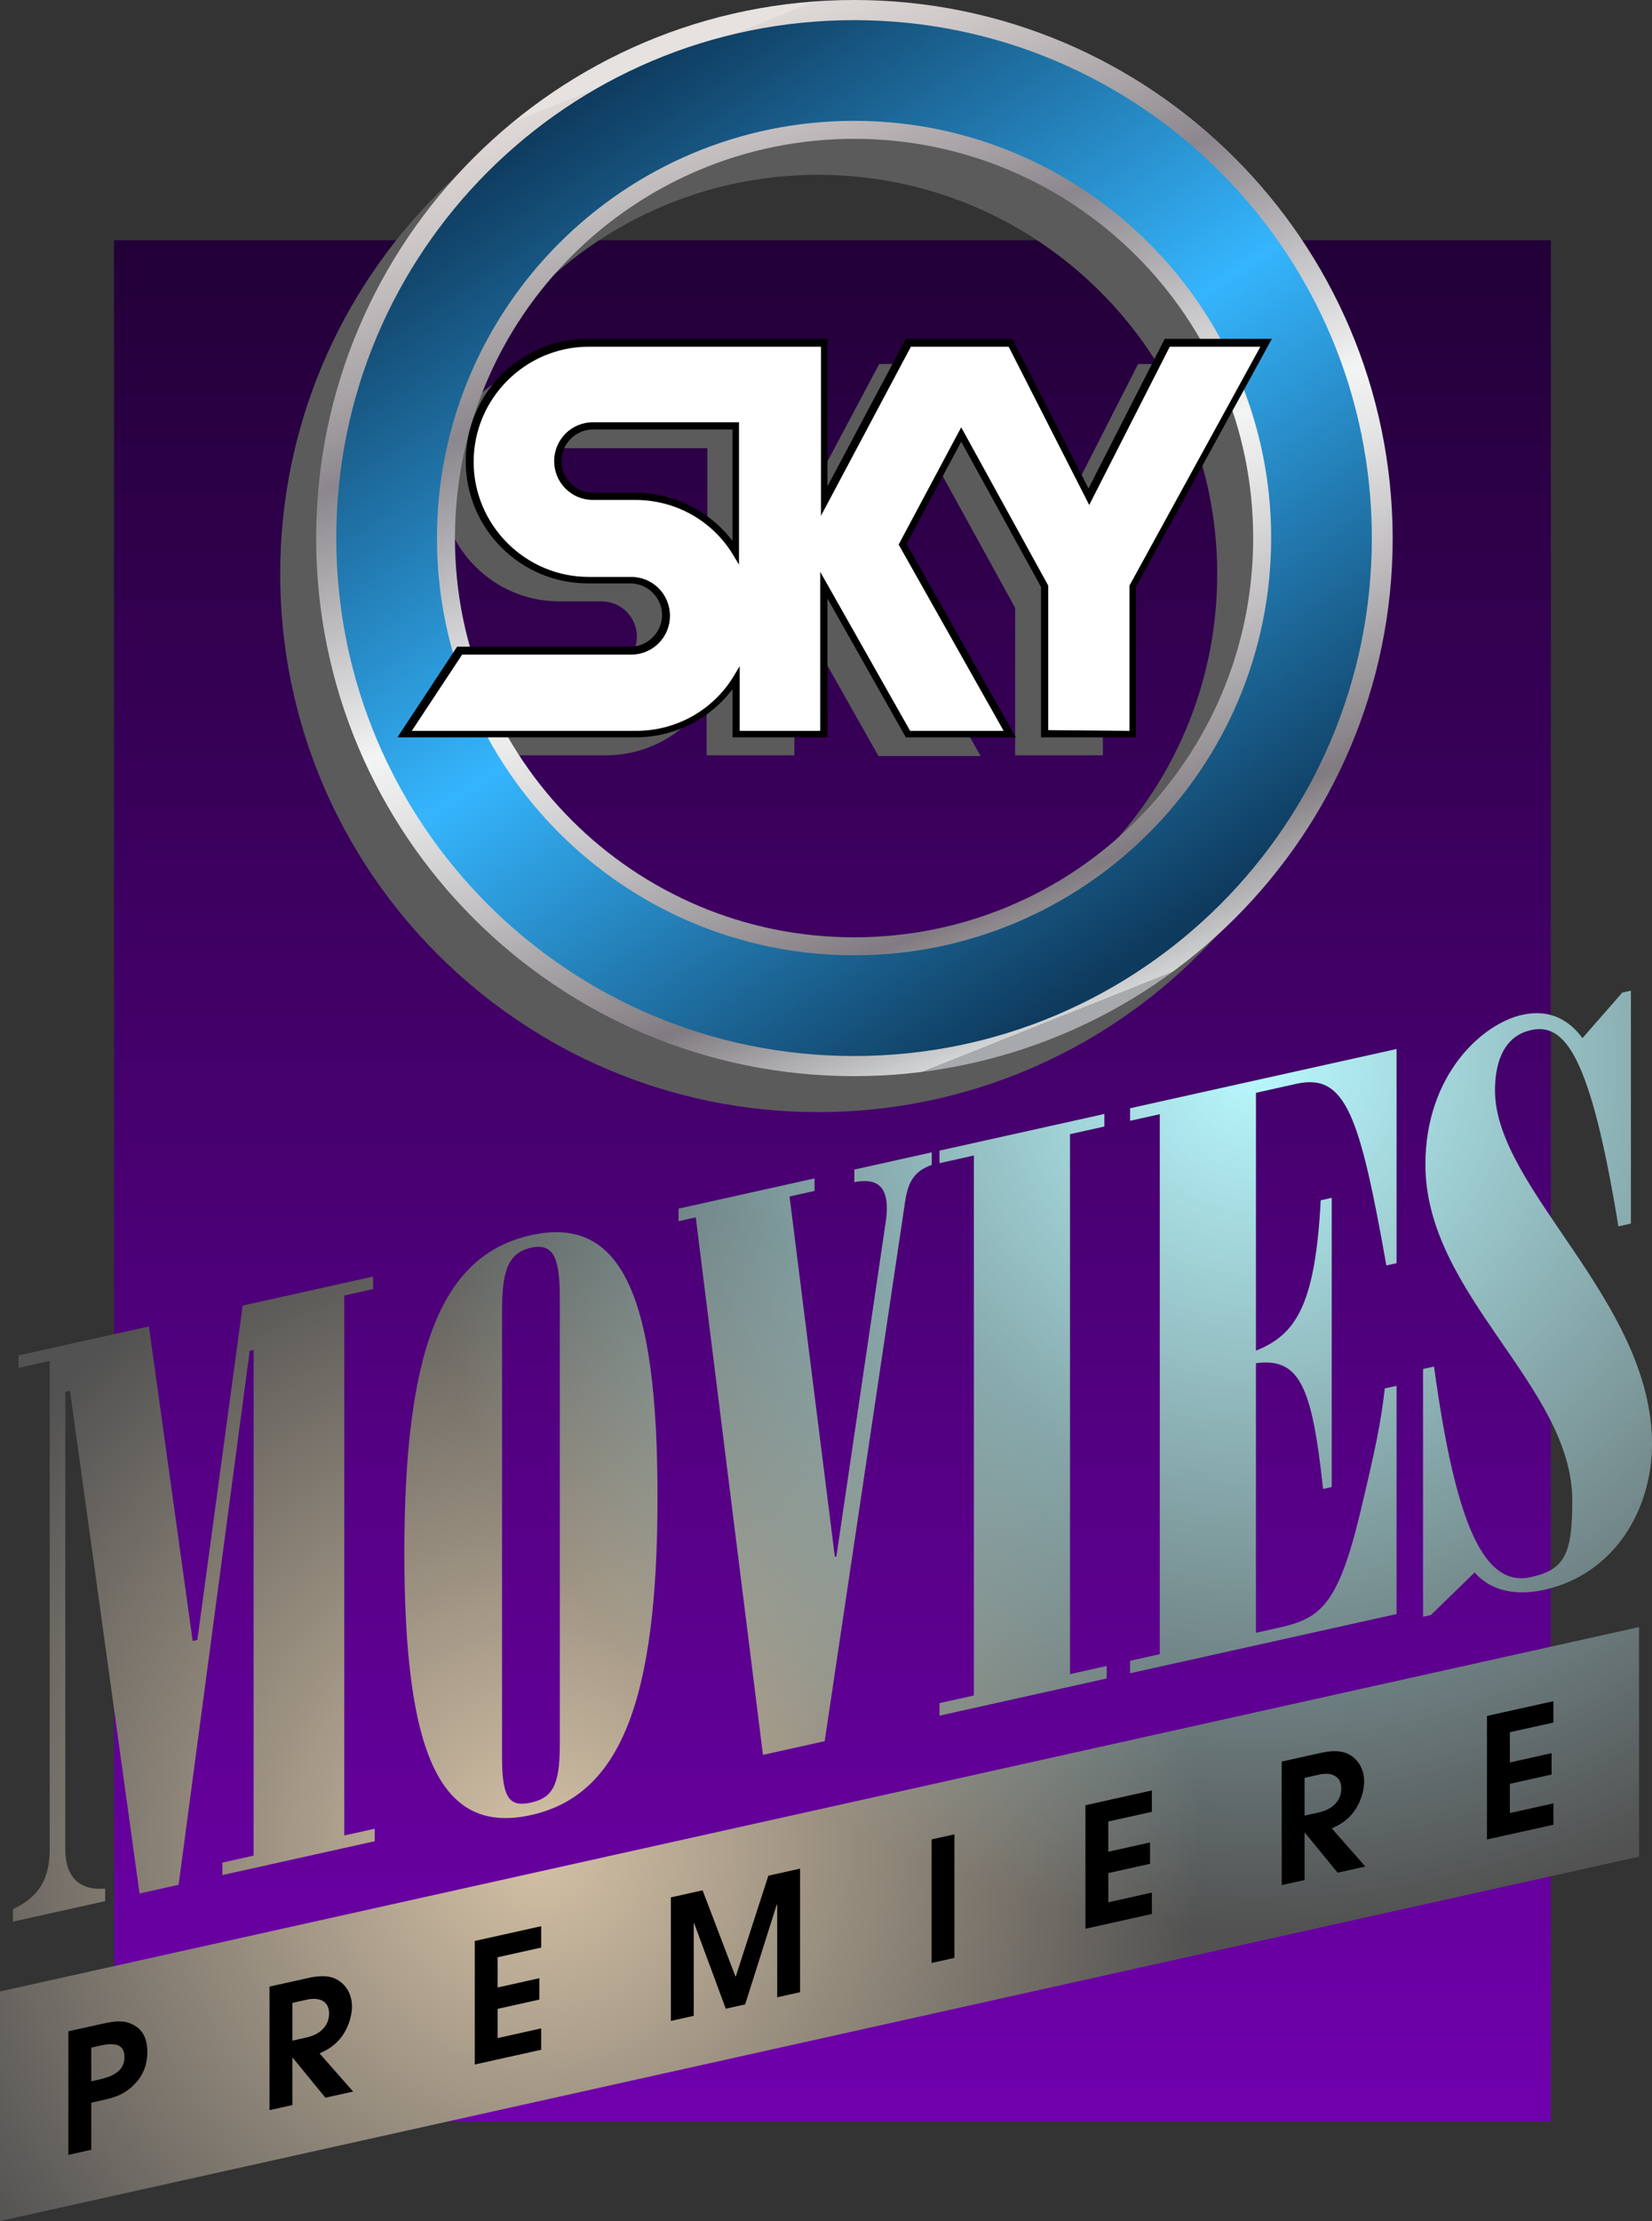 <?xml version="1.0" encoding="utf-8"?>
<!-- Generator: Adobe Illustrator 16.0.0, SVG Export Plug-In . SVG Version: 6.00 Build 0)  -->
<!DOCTYPE svg PUBLIC "-//W3C//DTD SVG 1.1//EN" "http://www.w3.org/Graphics/SVG/1.1/DTD/svg11.dtd">
<svg version="1.1" id="Layer_1" xmlns="http://www.w3.org/2000/svg" xmlns:xlink="http://www.w3.org/1999/xlink" x="0px" y="0px"
	 width="400.087px" height="537.724px" viewBox="96.027 149.429 400.087 537.724"
	 enable-background="new 96.027 149.429 400.087 537.724" xml:space="preserve">
<rect x="96.027" y="149.429" width="400.087" height="537.724" fill="#333333" stroke="none"/>
<linearGradient id="SVGID_1_" gradientUnits="userSpaceOnUse" x1="170.936" y1="545.426" x2="170.936" y2="783.652" gradientTransform="matrix(1.742 0 0 -1.912 -0.064 1705.752)">
	<stop  offset="0" style="stop-color:#7000AD"/>
	<stop  offset="1" style="stop-color:#220037"/>
</linearGradient>
<rect x="123.654" y="207.599" fill="url(#SVGID_1_)" width="347.973" height="455.43"/>
<g>
	<path fill="#5B5B5B" d="M371.658,237.554L352.675,274.825l-18.984-37.271h-24.73l-20.376,38.315
		v-38.315h-57.125c-15.848,0-28.736,12.888-28.736,28.736l0,0
		c0,15.849,12.888,28.737,28.736,28.737h10.276c4.702,0,8.534,3.831,8.534,8.534l0,0
		c0,4.702-3.832,8.534-8.534,8.534H200.285l-13.411,20.203h55.906
		c10.275,0,19.332-5.399,24.382-13.41v13.41h21.248v-35.877l20.377,36.051h24.73
		l-25.949-45.979l14.105-26.646l20.203,36.748v35.703h21.248v-35.703l32.395-59.041
		H371.658z M267.336,288.409c-5.051-8.186-14.107-13.411-24.383-13.411h-10.275
		c-4.702,0-8.534-3.832-8.534-8.534l0,0c0-4.702,3.832-8.534,8.534-8.534h34.658
		V288.409z"/>
	<path fill="#5B5B5B" d="M294.157,158.137c-71.928,0-130.272,58.344-130.272,130.272
		s58.344,130.272,130.272,130.272c71.929,0,130.446-58.344,130.446-130.272
		C424.429,216.481,366.085,158.137,294.157,158.137z M294.157,385.068
		c-53.293,0-96.659-43.191-96.659-96.659S240.864,191.75,294.157,191.75
		c53.294,0,96.659,43.192,96.659,96.659S347.625,385.068,294.157,385.068z"/>
	<g>
		
			<linearGradient id="SVGID_2_" gradientUnits="userSpaceOnUse" x1="147.575" y1="833.948" x2="200.85" y2="700.496" gradientTransform="matrix(1.742 0 0 -1.742 -0.064 1616.999)">
			<stop  offset="0" style="stop-color:#E5E2DF"/>
			<stop  offset="0" style="stop-color:#DED9D6"/>
			<stop  offset="0.063" style="stop-color:#CFCAC9"/>
			<stop  offset="0.183" style="stop-color:#A8A4A7"/>
			<stop  offset="0.264" style="stop-color:#8B878D"/>
			<stop  offset="0.522" style="stop-color:#F3F4F4"/>
			<stop  offset="0.584" style="stop-color:#E5E5E6"/>
			<stop  offset="0.703" style="stop-color:#C0BEC0"/>
			<stop  offset="0.865" style="stop-color:#858085"/>
			<stop  offset="0.876" style="stop-color:#807B80"/>
			<stop  offset="1" style="stop-color:#D1D3D4"/>
			<stop  offset="1" style="stop-color:#A7A9AC"/>
		</linearGradient>
		<path fill="url(#SVGID_2_)" d="M302.865,149.429c-71.928,0-130.272,58.344-130.272,130.272
			s58.344,130.272,130.272,130.272c71.928,0,130.447-58.344,130.447-130.272
			C433.136,207.773,374.792,149.429,302.865,149.429z M302.865,376.36
			c-53.293,0-96.659-43.191-96.659-96.659s43.366-96.659,96.659-96.659
			s96.66,43.192,96.66,96.659S356.332,376.36,302.865,376.36z"/>
		
			<linearGradient id="SVGID_3_" gradientUnits="userSpaceOnUse" x1="133.533" y1="827.751" x2="213.24" y2="709.541" gradientTransform="matrix(1.742 0 0 -1.742 -0.064 1616.999)">
			<stop  offset="0" style="stop-color:#0E3A5D"/>
			<stop  offset="0.5" style="stop-color:#35B5FD"/>
			<stop  offset="1" style="stop-color:#0E3A5D"/>
		</linearGradient>
		<path fill="url(#SVGID_3_)" d="M302.865,154.306c-69.315,0-125.396,56.08-125.396,125.396
			c0,69.315,56.08,125.396,125.396,125.396c69.316,0,125.396-56.08,125.396-125.396
			C428.261,210.56,372.181,154.306,302.865,154.306z M302.865,380.714
			c-55.731,0-101.013-45.282-101.013-101.013c0-55.731,45.282-101.013,101.013-101.013
			c55.732,0,101.014,45.282,101.014,101.013
			C403.878,335.432,358.597,380.714,302.865,380.714z"/>
	</g>
	<g>
		<path d="M348.146,327.943v-36.399l-19.332-35.181l-13.234,24.731l26.471,46.849h-26.646
			l-18.983-33.613v33.613h-22.989v-11.669c-5.573,7.315-14.107,11.669-23.511,11.669
			h-57.647l14.456-21.944h41.973c4.18,0,7.663-3.483,7.663-7.663
			c0-4.18-3.483-7.663-7.663-7.663h-10.275c-16.371,0-29.607-13.236-29.607-29.607
			s13.236-29.607,29.607-29.607h57.995v35.703l18.983-35.703h25.777l18.461,36.226
			l18.461-36.226h25.949l-32.916,60.085v36.399H348.146L348.146,327.943
			L348.146,327.943z M239.645,253.403c-4.18,0-7.663,3.483-7.663,7.663
			c0,4.18,3.483,7.663,7.663,7.663h10.276c9.23,0,17.938,4.354,23.511,11.668
			V253.403H239.645z"/>
		<path fill="#FFFFFF" d="M349.888,326.202v-35.006l-21.074-38.315l-15.15,28.388
			l25.426,45.107h-22.641l-21.77-38.489v38.489h-19.506v-15.674l-1.567,2.612
			c-5.051,8.186-13.933,13.062-23.512,13.062h-54.338l12.191-18.461H248.875
			c5.225,0,9.405-4.18,9.405-9.405c0-5.225-4.18-9.405-9.405-9.405h-10.275
			c-15.326,0-27.866-12.54-27.866-27.865c0-15.326,12.54-27.866,27.866-27.866
			h56.254v40.927l21.771-40.927h23.686l19.506,38.315l19.506-38.315h21.943
			l-31.697,57.821v35.181L349.888,326.202L349.888,326.202z M239.645,251.661
			c-5.225,0-9.404,4.18-9.404,9.405c0,5.225,4.18,9.405,9.404,9.405h10.276
			c9.579,0,18.461,4.876,23.511,13.062l1.567,2.612v-34.484
			C275.173,251.661,239.645,251.661,239.645,251.661z"/>
	</g>
</g>
<g>
	<radialGradient id="SVGID_4_" cx="226.157" cy="597.361" r="320.919" gradientUnits="userSpaceOnUse">
		<stop  offset="0" style="stop-color:#D4C1A5"/>
		<stop  offset="0.5" style="stop-color:#525252"/>
	</radialGradient>
	<path fill="url(#SVGID_4_)" d="M99.167,614.667v-3.027c6.243-2.902,8.893-7.274,8.893-14.464
		v-118.25l-7.568,1.683v-3.027l31.598-7.022l10.596,76.162l1.135-0.251l10.975-80.957
		l31.598-7.022v3.027l-7.001,1.556v130.737l7.379-1.641v3.027l-36.896,8.199v-3.026
		l7.568-1.682V476.275l-0.945,0.21l-17.218,129.267l-9.46,2.103l-16.84-121.697
		l-1.135,0.253v110.682c0,7.567,4.163,10.048,9.65,9.585v3.028L99.167,614.667z"/>
	<radialGradient id="SVGID_5_" cx="226.157" cy="597.362" r="320.915" gradientUnits="userSpaceOnUse">
		<stop  offset="0" style="stop-color:#D4C1A5"/>
		<stop  offset="0.5" style="stop-color:#525252"/>
	</radialGradient>
	<path fill="url(#SVGID_5_)" d="M255.261,511.863c0,49.191-8.893,72.17-30.652,77.006
		c-21.759,4.836-30.652-14.189-30.652-63.382c0-49.191,8.893-72.169,30.652-77.005
		C246.368,443.647,255.261,462.671,255.261,511.863z M231.61,463.955
		c0-9.271-1.135-13.749-7-12.445c-5.866,1.303-7.001,6.286-7.001,15.557v107.844
		c0,10.028,1.892,12.067,7.001,10.932c5.108-1.136,7-4.016,7-14.044
		V463.955z"/>
	<radialGradient id="SVGID_6_" cx="226.157" cy="597.362" r="320.913" gradientUnits="userSpaceOnUse">
		<stop  offset="0" style="stop-color:#D4C1A5"/>
		<stop  offset="0.5" style="stop-color:#525252"/>
	</radialGradient>
	<path fill="url(#SVGID_6_)" d="M287.234,439.105l10.975,87.241l0.378-0.083l11.92-80.789
		c1.515-9.985-3.026-10.679-7.568-9.859v-3.026l18.732-4.164v3.027
		c-3.975,1.45-5.677,3.721-6.434,8.809l-19.487,130.717l-14.949,3.322
		l-16.271-130.148l-4.163,0.925v-3.026l32.922-7.316v3.026L287.234,439.105z"/>
	<radialGradient id="SVGID_7_" cx="226.154" cy="597.362" r="320.922" gradientUnits="userSpaceOnUse">
		<stop  offset="0" style="stop-color:#D4C1A5"/>
		<stop  offset="0.5" style="stop-color:#525252"/>
	</radialGradient>
	<path fill="url(#SVGID_7_)" d="M323.559,564.795v-3.026l8.325-1.85V429.182l-8.325,1.851
		v-3.028l39.924-8.872v3.027l-8.325,1.85V554.747l8.893-1.977v3.027
		L323.559,564.795z"/>
	<radialGradient id="SVGID_8_" cx="226.157" cy="597.361" r="320.914" gradientUnits="userSpaceOnUse">
		<stop  offset="0" style="stop-color:#D4C1A5"/>
		<stop  offset="0.5" style="stop-color:#525252"/>
	</radialGradient>
	<path fill="url(#SVGID_8_)" d="M369.725,554.536v-3.026l7.189-1.598V419.174l-7.189,1.598
		v-3.027l64.52-14.339v51.841l-2.459,0.546
		c-6.434-36.221-9.84-46.626-21.76-43.978l-9.839,2.187v62.437
		c9.65-3.848,14.38-10.953,15.705-36.411l2.648-0.589v70.004l-2.081,0.462
		c-2.648-24.385-5.486-31.891-16.272-30.438v65.273l5.677-1.262
		c9.839-2.187,14.19-5.424,19.488-27.414c3.974-16.586,5.109-22.326,6.055-30.481
		l2.838-0.631v55.245L369.725,554.536z"/>
	<radialGradient id="SVGID_9_" cx="226.154" cy="597.361" r="320.918" gradientUnits="userSpaceOnUse">
		<stop  offset="0" style="stop-color:#D4C1A5"/>
		<stop  offset="0.5" style="stop-color:#525252"/>
	</radialGradient>
	<path fill="url(#SVGID_9_)" d="M440.675,480.873l2.648-0.589
		c5.299,38.934,12.299,53.459,23.462,50.978
		c8.137-1.808,10.027-5.444,10.027-18.499c0-27.812-35.57-49.801-35.57-81.396
		c0-21.569,13.624-34.057,23.462-36.243c6.622-1.472,11.354,1.26,14.569,5.654
		l9.649-11.037l2.081-0.462v56.381l-3.027,0.673
		c-6.812-41.813-13.055-49.317-21.191-47.509c-7.19,1.598-8.703,8.935-8.703,14.61
		c0,23.839,38.031,50.956,38.031,85.58c0,15.893-9.083,31.533-26.111,35.318
		c-6.623,1.472-12.866,0.399-16.84-4.204l-10.595,10.301l-1.893,0.421V480.873z"/>
</g>
<radialGradient id="SVGID_10_" cx="226.157" cy="597.362" r="320.915" gradientUnits="userSpaceOnUse">
	<stop  offset="0" style="stop-color:#D4C1A5"/>
	<stop  offset="0.5" style="stop-color:#525252"/>
</radialGradient>
<polygon fill="url(#SVGID_10_)" points="492.974,598.933 96.027,687.153 96.027,631.577 
	492.974,543.357 "/>
<g>
	<radialGradient id="SVGID_11_" cx="400.464" cy="407.054" r="298.934" gradientUnits="userSpaceOnUse">
		<stop  offset="0" style="stop-color:#B8F9FF"/>
		<stop  offset="0.7" style="stop-color:#B8F9FF;stop-opacity:0"/>
	</radialGradient>
	<path fill="url(#SVGID_11_)" d="M99.167,614.667v-3.027c6.243-2.902,8.893-7.274,8.893-14.464
		v-118.25l-7.568,1.683v-3.027l31.598-7.022l10.596,76.162l1.135-0.251l10.975-80.957
		l31.598-7.022v3.027l-7.001,1.556v130.737l7.379-1.641v3.027l-36.896,8.199v-3.026
		l7.568-1.682V476.275l-0.945,0.21l-17.218,129.267l-9.46,2.103l-16.84-121.697
		l-1.135,0.253v110.682c0,7.567,4.163,10.048,9.65,9.585v3.028L99.167,614.667z"/>
	<radialGradient id="SVGID_12_" cx="400.463" cy="407.055" r="298.933" gradientUnits="userSpaceOnUse">
		<stop  offset="0" style="stop-color:#B8F9FF"/>
		<stop  offset="0.7" style="stop-color:#B8F9FF;stop-opacity:0"/>
	</radialGradient>
	<path fill="url(#SVGID_12_)" d="M255.261,511.863c0,49.191-8.893,72.17-30.652,77.006
		c-21.759,4.836-30.652-14.189-30.652-63.382c0-49.191,8.893-72.169,30.652-77.005
		C246.368,443.647,255.261,462.671,255.261,511.863z M231.61,463.955
		c0-9.271-1.135-13.749-7-12.445c-5.866,1.303-7.001,6.286-7.001,15.557v107.844
		c0,10.028,1.892,12.067,7.001,10.932c5.108-1.136,7-4.016,7-14.044
		V463.955z"/>
	<radialGradient id="SVGID_13_" cx="400.463" cy="407.054" r="298.934" gradientUnits="userSpaceOnUse">
		<stop  offset="0" style="stop-color:#B8F9FF"/>
		<stop  offset="0.7" style="stop-color:#B8F9FF;stop-opacity:0"/>
	</radialGradient>
	<path fill="url(#SVGID_13_)" d="M287.234,439.105l10.975,87.241l0.378-0.083l11.92-80.789
		c1.515-9.985-3.026-10.679-7.568-9.859v-3.026l18.732-4.164v3.027
		c-3.975,1.45-5.677,3.721-6.434,8.809l-19.487,130.717l-14.949,3.322
		l-16.271-130.148l-4.163,0.925v-3.026l32.922-7.316v3.026L287.234,439.105z"/>
	<radialGradient id="SVGID_14_" cx="400.463" cy="407.056" r="298.931" gradientUnits="userSpaceOnUse">
		<stop  offset="0" style="stop-color:#B8F9FF"/>
		<stop  offset="0.7" style="stop-color:#B8F9FF;stop-opacity:0"/>
	</radialGradient>
	<path fill="url(#SVGID_14_)" d="M323.559,564.795v-3.026l8.325-1.85V429.182l-8.325,1.851
		v-3.028l39.924-8.872v3.027l-8.325,1.85V554.747l8.893-1.977v3.027
		L323.559,564.795z"/>
	<radialGradient id="SVGID_15_" cx="400.463" cy="407.055" r="298.932" gradientUnits="userSpaceOnUse">
		<stop  offset="0" style="stop-color:#B8F9FF"/>
		<stop  offset="0.7" style="stop-color:#B8F9FF;stop-opacity:0"/>
	</radialGradient>
	<path fill="url(#SVGID_15_)" d="M369.725,554.536v-3.026l7.189-1.598V419.174l-7.189,1.598
		v-3.027l64.52-14.339v51.841l-2.459,0.546
		c-6.434-36.221-9.84-46.626-21.76-43.978l-9.839,2.187v62.437
		c9.65-3.848,14.38-10.953,15.705-36.411l2.648-0.589v70.004l-2.081,0.462
		c-2.648-24.385-5.486-31.891-16.272-30.438v65.273l5.677-1.262
		c9.839-2.187,14.19-5.424,19.488-27.414c3.974-16.586,5.109-22.326,6.055-30.481
		l2.838-0.631v55.245L369.725,554.536z"/>
	<radialGradient id="SVGID_16_" cx="400.462" cy="407.056" r="298.933" gradientUnits="userSpaceOnUse">
		<stop  offset="0" style="stop-color:#B8F9FF"/>
		<stop  offset="0.7" style="stop-color:#B8F9FF;stop-opacity:0"/>
	</radialGradient>
	<path fill="url(#SVGID_16_)" d="M440.675,480.873l2.648-0.589
		c5.299,38.934,12.299,53.459,23.462,50.978
		c8.137-1.808,10.027-5.444,10.027-18.499c0-27.812-35.57-49.801-35.57-81.396
		c0-21.569,13.624-34.057,23.462-36.243c6.622-1.472,11.354,1.26,14.569,5.654
		l9.649-11.037l2.081-0.462v56.381l-3.027,0.673
		c-6.812-41.813-13.055-49.317-21.191-47.509c-7.19,1.598-8.703,8.935-8.703,14.61
		c0,23.839,38.031,50.956,38.031,85.58c0,15.893-9.083,31.533-26.111,35.318
		c-6.623,1.472-12.866,0.399-16.84-4.204l-10.595,10.301l-1.893,0.421V480.873z"/>
</g>
<radialGradient id="SVGID_17_" cx="400.464" cy="407.055" r="298.933" gradientUnits="userSpaceOnUse">
	<stop  offset="0" style="stop-color:#B8F9FF"/>
	<stop  offset="0.7" style="stop-color:#B8F9FF;stop-opacity:0"/>
</radialGradient>
<polygon fill="url(#SVGID_17_)" points="492.974,598.933 96.027,687.153 96.027,631.577 
	492.974,543.357 "/>
<g>
	<path d="M128.881,653.729c-2.587,2.839-5.133,3.525-8.408,4.253l-2.344,0.521v11.399
		l-5.538,1.231v-29.913l7.882-1.752c3.275-0.728,5.821-1.173,8.408,0.517
		c2.062,1.32,2.83,3.575,2.83,6.243S130.942,651.494,128.881,653.729z
		 M120.109,644.724l-1.981,0.44v8.165l1.779-0.396
		c2.87-0.638,6.265-1.796,6.265-5.475
		C126.172,643.822,122.979,644.086,120.109,644.724z"/>
	<path d="M174.837,657.299l-7.923-9.678l-0.081,0.019v11.438l-5.538,1.23v-29.912
		l9.176-2.039c2.627-0.585,5.174-0.827,7.276,0.403
		c2.223,1.285,3.517,3.625,3.517,6.455c0,2.546-1.051,5.61-2.87,7.792
		c-1.536,1.796-2.951,2.637-4.972,3.571l8.125,9.229L174.837,657.299z M170.391,633.549
		l-3.557,0.79v9.137l3.557-0.791c2.951-0.656,5.336-2.642,5.336-5.795
		C175.727,633.818,173.22,632.92,170.391,633.549z"/>
	<path d="M211.01,649.26v-29.912l16.088-3.576v5.175l-10.55,2.344v7.317l10.105-2.246
		v5.174l-10.105,2.246v7.074l10.55-2.346v5.174L211.01,649.26z"/>
	<path d="M284.252,632.983v-22.434l-0.122,0.026l-7.64,24.133l-4.689,1.041
		l-7.681-20.727l-0.081,0.018v22.434l-5.538,1.231V608.793l7.68-1.707
		l7.963,20.866l0.081-0.019l7.883-24.388l7.68-1.707v29.912L284.252,632.983z"/>
	<path d="M321.637,624.674V594.762l5.537-1.231v29.913L321.637,624.674z"/>
	<path d="M358.903,616.391v-29.911l16.088-3.575v5.174l-10.55,2.345v7.316
		l10.106-2.247v5.174l-10.106,2.247v7.073l10.55-2.345v5.174L358.903,616.391z"/>
	<path d="M419.977,602.818l-7.924-9.677l-0.08,0.018v11.439l-5.538,1.229v-29.912
		l9.176-2.038c2.628-0.585,5.174-0.827,7.276,0.402
		c2.223,1.285,3.517,3.625,3.517,6.456c0,2.546-1.051,5.609-2.87,7.791
		c-1.536,1.797-2.951,2.638-4.972,3.571l8.126,9.229L419.977,602.818z
		 M415.53,579.069l-3.557,0.791v9.135l3.557-0.791
		c2.951-0.655,5.337-2.642,5.337-5.794
		C420.867,579.337,418.36,578.44,415.53,579.069z"/>
	<path d="M456.15,594.779v-29.912l16.088-3.574v5.174l-10.55,2.344v7.317l10.105-2.247
		v5.174l-10.105,2.247v7.073l10.55-2.345v5.174L456.15,594.779z"/>
</g>
</svg>
